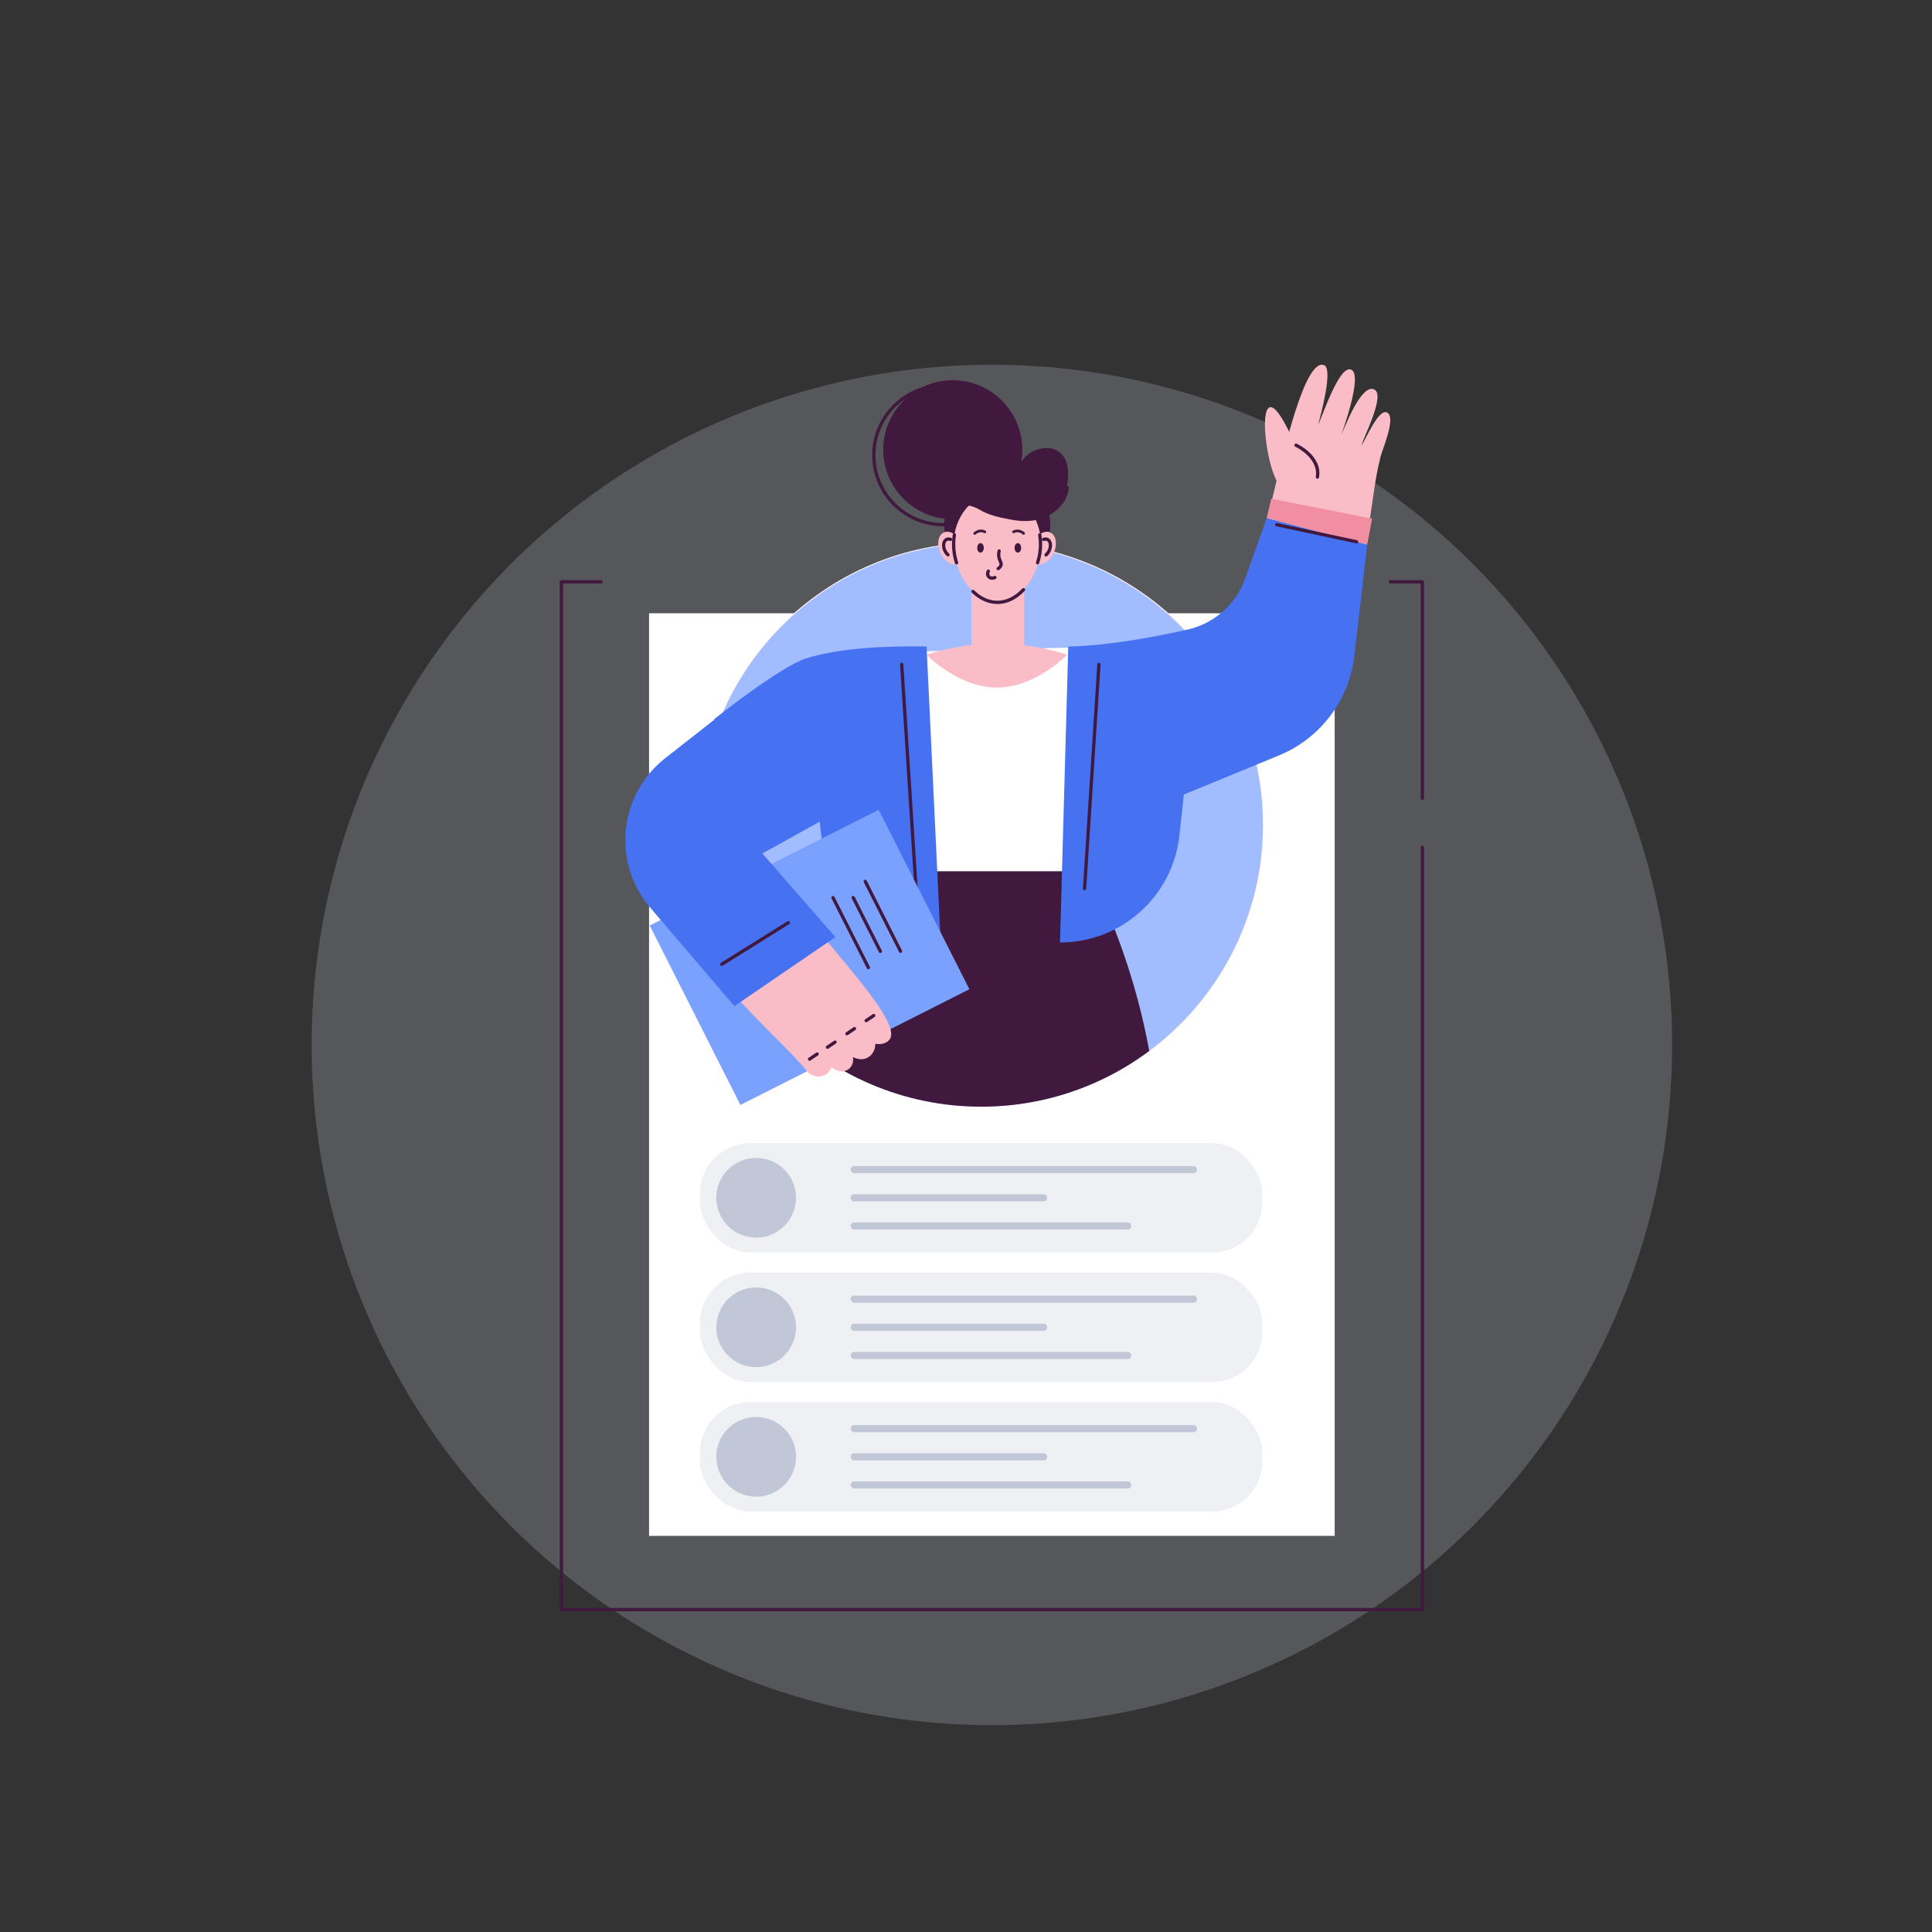 <?xml version="1.0" encoding="UTF-8"?>
<svg id="Layer_1" xmlns="http://www.w3.org/2000/svg" version="1.1" xmlns:xlink="http://www.w3.org/1999/xlink" viewBox="0 0 648 648">
  <rect x="0" y="0" width="648" height="648" fill="#333333" stroke="none"/>
  <!-- Generator: Adobe Illustrator 29.8.2, SVG Export Plug-In . SVG Version: 2.1.1 Build 3)  -->
  <defs>
    <style>
      .st0 {
        opacity: .25;
      }

      .st0, .st1 {
        fill: #c1c7d7;
      }

      .st2 {
        fill: #fff;
      }

      .st3 {
        fill: #a1bcff;
      }

      .st4 {
        fill: #7ba1ff;
      }

      .st5 {
        fill: #fabcc6;
      }

      .st6 {
        fill: #41193e;
      }

      .st7 {
        fill: #fff3f6;
      }

      .st8 {
        fill: #f18ea1;
      }

      .st9 {
        fill: #4671f1;
      }

      .st10 {
        clip-path: url(#clippath);
      }
    </style>
    <clipPath id="clippath">
      <path class="st3" d="M329.1,182.18c-52.1,0-94.5,42.39-94.5,94.5s42.39,94.5,94.5,94.5,94.49-42.39,94.49-94.5-42.39-94.5-94.49-94.5Z"/>
    </clipPath>
  </defs>
  <g id="Hiring_employee">
    <circle class="st0" cx="332.68" cy="350.48" r="228.15"/>
    <g>
      <path class="st6" d="M477.06,268.32c-.3,0-.55-.25-.55-.55v-72.08h-10.2c-.3,0-.55-.25-.55-.55s.25-.55.55-.55h10.75c.3,0,.55.25.55.55v72.63c0,.3-.25.55-.55.55Z"/>
      <path class="st6" d="M477.06,540.43H188.3c-.3,0-.55-.25-.55-.55V195.14c0-.3.25-.55.55-.55h13.3c.3,0,.55.25.55.55s-.25.55-.55.55h-12.75v343.64h287.67v-255.13c0-.3.25-.55.55-.55s.55.25.55.55v255.68c0,.3-.25.55-.55.55Z"/>
      <rect class="st2" x="217.7" y="205.69" width="229.96" height="309.45" transform="translate(665.36 720.83) rotate(180)"/>
    </g>
    <g>
      <path class="st7" d="M423.87,276.67c0,31.23-15.11,58.93-38.41,76.2-15.75,11.67-35.25,17.36-56.36,17.36s-40.32-5.59-56.01-17.1c-23.5-17.25-38.76-45.07-38.76-76.46,0-52.34,42.43-94.77,94.77-94.77s94.77,42.43,94.77,94.77Z"/>
      <g>
        <path class="st3" d="M329.1,182.18c-52.1,0-94.5,42.39-94.5,94.5s42.39,94.5,94.5,94.5,94.49-42.39,94.49-94.5-42.39-94.5-94.49-94.5Z"/>
        <g class="st10">
          <path class="st6" d="M265.35,387.96c.72-1.93,12.76-77.14,37.14-101.64h59.39s26.97,44.19,26.8,101.64h-123.33Z"/>
        </g>
      </g>
      <g>
        <path class="st2" d="M261.89,229.41h0c7.24-6.47,16.55-10.16,26.26-10.41l104.43-2.67-17.71,75.89h-87.04l-25.93-62.81Z"/>
        <g>
          <path class="st9" d="M310.78,216.85l4.72,99.27h0c-20.58,0-37.85-15.5-40.06-35.96l-1.48-13.67-34.53-25.2s22.37-17.82,30.94-20.46c11.64-3.6,27.2-4.23,40.41-3.98Z"/>
          <path class="st6" d="M307.25,298.55c-.29,0-.53-.22-.55-.51l-4.81-75.14c-.02-.3.21-.56.51-.58.31-.02.56.21.58.51l4.81,75.14c.02.3-.21.56-.51.58-.01,0-.02,0-.04,0Z"/>
        </g>
        <path class="st5" d="M373.02,271.16c15.53-5.25,79.91-24.09,73.63-45.44-4.64-15.79-19.57-20.82-70.4-3.17,2.8,11.46-6.04,37.15-3.23,48.61Z"/>
        <g>
          <g>
            <path class="st5" d="M415,215.01c4.26-15.19,12.52-51.46,13.47-54.97,1.77-6.56,9.08-40.15,15.64-37.57,3.09,1.22-1.1,16.64-2.02,20.09,1.71-3.7,7.27-20.44,11.15-18.56,4,1.94-3.34,21.6-3.32,21.78.93-1.95,6.49-16.95,10.87-15.22,4.22,1.67-3.73,16.5-4.1,18.81,1.5-2.33,5.66-12.16,8.41-11.07,3.69,1.46-2.23,13.96-2.32,16.07-1.57,5.83-2.53,15.31-4.37,26.59-4.32,26.48-7.36,38.1-11.77,50.52-1.71,4.81-7.06,13.01-18.38,14.02-4.48-10.23-8.79-20.24-13.26-30.48Z"/>
            <path class="st6" d="M414.54,217.4s-.1,0-.15-.02c-.29-.08-.46-.38-.38-.68.2-.71.7-2.67,1.28-4.94.63-2.47,1.35-5.26,1.81-7,.08-.29.38-.47.67-.39.29.08.47.38.39.67-.46,1.74-1.18,4.52-1.81,6.99-.58,2.27-1.09,4.24-1.29,4.96-.07.24-.29.4-.53.4Z"/>
          </g>
          <path class="st5" d="M433.66,147.45c-4.46-9.69-6.59-11.11-7.7-10.86-3.64.84-.85,21.01,3.04,25.94,1.78,2.26,4.21,3.6,4.21,3.6,1.45.8,2.42,1.34,3.02,1.09,1.22-.52,1.45-4.62-2.58-19.77Z"/>
          <path class="st6" d="M441.86,160.55s-.06,0-.09,0c-.3-.05-.5-.33-.45-.63,1.04-6.38-6.78-10.06-6.86-10.1-.28-.13-.4-.45-.27-.73.13-.28.45-.4.73-.27.35.16,8.66,4.08,7.49,11.27-.04.27-.28.46-.54.46Z"/>
        </g>
        <g>
          <g>
            <path class="st9" d="M358.3,216.85l-2.77,99.27h0c20.58,0,37.85-15.5,40.06-35.96l1.48-13.67,31.88-13.11c14.18-5.83,23.96-19.04,25.41-34.3l4.22-36.42-33.72-8.9-7.42,20.81c-3.18,8.38-10.35,14.61-19.1,16.58-11.1,2.5-26.83,5.45-40.03,5.71Z"/>
            <polygon class="st8" points="460.22 173.96 458.57 182.66 424.85 173.75 426.38 167.28 460.22 173.96"/>
          </g>
          <path class="st6" d="M455.02,182.27s-.08,0-.12-.01l-26.8-5.74c-.3-.06-.49-.36-.42-.65.06-.3.35-.49.65-.42l26.8,5.74c.3.06.49.36.42.65-.06.26-.28.43-.54.43Z"/>
          <path class="st6" d="M363.78,298.55s-.02,0-.04,0c-.3-.02-.53-.28-.51-.58l4.81-75.14c.02-.3.28-.53.58-.51.3.02.53.28.51.58l-4.81,75.14c-.02.29-.26.51-.55.51Z"/>
        </g>
        <g>
          <rect class="st4" x="228.51" y="287.36" width="86.05" height="67.44" transform="translate(-115.64 157.01) rotate(-26.81)"/>
          <g>
            <path class="st6" d="M302.05,319.62c-.2,0-.39-.11-.49-.3l-11.85-23.45c-.14-.27-.03-.6.24-.74.27-.14.6-.03.74.24l11.85,23.45c.14.27.03.6-.24.74-.08.04-.16.06-.25.06Z"/>
            <path class="st6" d="M291.25,325.07c-.2,0-.39-.11-.49-.3l-11.85-23.45c-.14-.27-.03-.6.24-.74.27-.14.6-.03.74.24l11.85,23.45c.14.27.03.6-.24.74-.08.04-.16.06-.25.06Z"/>
            <path class="st6" d="M295.28,319.65c-.2,0-.39-.11-.49-.3l-9.12-18.05c-.14-.27-.03-.6.24-.74.27-.14.6-.03.74.24l9.12,18.05c.14.27.03.6-.24.74-.08.04-.16.06-.25.06Z"/>
          </g>
        </g>
        <g>
          <path class="st5" d="M250.86,282.98c9.83,12.9,34.49,42.15,36.79,45.1,4.29,5.52,13.75,17.01,10.65,20.67-1.03,1.22-2.86,1.69-4.73,1.33.09,2.04-1.02,3.93-2.8,4.76-2.33,1.09-4.54-.23-4.7-.33.28,1.56-.23,3.13-1.36,4.02-1.56,1.24-4.11,1.05-5.78-.68-.15.42-.73,1.92-2.28,2.72-1.72.89-3.93.57-5.59-.81-3.81-4.9-11-11.56-19.12-20.05-19.06-19.95-26.72-29.64-34.19-40.94-2.89-4.38-6.31-13.85-.13-23.77,11.17,2.66,22.06,5.32,33.23,7.98Z"/>
          <path class="st6" d="M254.6,288.39c-.16,0-.33-.07-.43-.21-2.18-2.79-3.98-5.1-4.96-6.38-.18-.24-.14-.59.1-.77.24-.18.59-.14.77.1.98,1.28,2.78,3.58,4.96,6.37.19.24.14.58-.09.77-.1.08-.22.12-.34.12Z"/>
          <g>
            <path class="st6" d="M290.51,342.88c-.18,0-.35-.08-.46-.24-.17-.25-.1-.59.15-.76l2.55-1.72c.25-.17.59-.1.76.15.17.25.1.59-.15.76l-2.55,1.72c-.09.06-.2.09-.31.09Z"/>
            <path class="st6" d="M284.06,347.26c-.18,0-.35-.08-.46-.24-.17-.25-.1-.59.15-.76l2.55-1.72c.25-.17.59-.1.76.15.17.25.1.59-.15.76l-2.55,1.72c-.09.06-.2.09-.31.09Z"/>
            <path class="st6" d="M277.54,351.79c-.18,0-.35-.08-.46-.24-.17-.25-.1-.59.15-.76l2.55-1.72c.25-.17.59-.1.76.15.17.25.1.59-.15.76l-2.55,1.72c-.09.06-.2.09-.31.09Z"/>
            <path class="st6" d="M271.54,355.78c-.18,0-.35-.08-.46-.24-.17-.25-.1-.59.15-.76l2.55-1.72c.25-.17.59-.1.76.15.17.25.1.59-.15.76l-2.55,1.72c-.09.06-.2.09-.31.09Z"/>
          </g>
        </g>
        <g>
          <path class="st9" d="M246.31,337.46l33.9-23.16-24.51-28.05,27.19-15.08-33.86-37.18-25.89,20.28c-15.32,12-17.89,34.2-5.71,49.38l28.89,33.81Z"/>
          <path class="st6" d="M242.09,323.96c-.18,0-.36-.09-.47-.26-.16-.26-.08-.6.18-.76l22.33-13.94c.26-.16.6-.08.76.18.16.26.08.6-.18.76l-22.33,13.94c-.09.06-.19.08-.29.08Z"/>
        </g>
      </g>
      <g>
        <circle class="st6" cx="319.56" cy="150.84" r="23.32"/>
        <path class="st6" d="M316.39,176.52c-13.16,0-23.86-10.71-23.86-23.86s10.71-23.86,23.86-23.86,23.86,10.71,23.86,23.86-10.71,23.86-23.86,23.86ZM316.39,129.89c-12.55,0-22.77,10.21-22.77,22.77s10.21,22.77,22.77,22.77,22.77-10.21,22.77-22.77-10.21-22.77-22.77-22.77Z"/>
        <circle class="st6" cx="334.47" cy="176.1" r="17.78" transform="translate(-23.09 298.7) rotate(-46.69)"/>
        <rect class="st5" x="325.81" y="190.72" width="17.69" height="30.46"/>
        <path class="st5" d="M349.15,182.56c0,9.47-6.56,19.46-14.65,19.46s-14.65-9.99-14.65-19.46,6.56-17.15,14.65-17.15,14.65,7.68,14.65,17.15Z"/>
        <path class="st6" d="M334.5,202.58c-3.02,0-5.99-1.32-8.57-3.81-.22-.21-.22-.56-.01-.78.21-.22.56-.22.78-.01,2.38,2.29,5.08,3.51,7.81,3.51,2.97,0,5.87-1.41,8.39-4.09.21-.22.56-.23.78-.02.22.21.23.56.02.78-2.73,2.9-5.9,4.44-9.19,4.44Z"/>
        <path class="st5" d="M322.49,182.23c1.32,2.9.81,5.97-1.14,6.86-1.95.89-4.61-.74-5.93-3.64-1.32-2.9-.81-5.97,1.14-6.86,1.95-.89,4.61.74,5.93,3.64Z"/>
        <path class="st6" d="M317.98,186.65c-.13,0-.25-.04-.36-.13-.5-.43-.92-1-1.22-1.65-.39-.86-.53-1.78-.4-2.59.15-.89.61-1.55,1.29-1.86.52-.24,1.11-.24,1.71-.02.28.11.43.42.32.71-.11.28-.42.43-.71.32-.22-.08-.56-.16-.87-.01-.46.21-.61.74-.66,1.04-.1.59.02,1.3.31,1.95.23.51.56.95.94,1.27.23.2.26.54.06.77-.11.13-.26.19-.42.19Z"/>
        <path class="st6" d="M320.83,189.31c-.23,0-.45-.15-.52-.38-.67-2.03-1.01-4.18-1.01-6.37,0-1.09.09-2.18.25-3.25.05-.3.33-.5.63-.46.3.05.5.33.46.63-.16,1.01-.24,2.04-.24,3.07,0,2.08.32,4.11.96,6.03.1.29-.06.6-.35.69-.06.02-.12.03-.17.03Z"/>
        <path class="st5" d="M346.35,182.23c-1.32,2.9-.81,5.97,1.14,6.86,1.95.89,4.61-.74,5.93-3.64,1.32-2.9.81-5.97-1.14-6.86-1.95-.89-4.61.74-5.93,3.64Z"/>
        <path class="st6" d="M350.85,186.65c-.16,0-.31-.07-.42-.19-.2-.23-.17-.58.06-.77.38-.32.7-.76.94-1.27.58-1.27.42-2.64-.35-2.99-.31-.14-.65-.07-.87.01-.28.11-.6-.04-.71-.32-.11-.28.04-.6.32-.71.6-.23,1.2-.22,1.71.02,1.35.62,1.74,2.57.89,4.45-.3.66-.72,1.23-1.22,1.65-.1.09-.23.13-.36.13Z"/>
        <path class="st6" d="M348,189.31c-.06,0-.12,0-.17-.03-.29-.1-.44-.41-.35-.69.64-1.92.96-3.95.96-6.03,0-1.03-.08-2.07-.24-3.07-.05-.3.16-.58.46-.63.3-.05.58.16.63.46.17,1.06.25,2.16.25,3.24,0,2.2-.34,4.34-1.01,6.37-.08.23-.29.38-.52.38Z"/>
        <path class="st6" d="M334.79,191.26c-.18,0-.36-.09-.46-.25-.16-.26-.09-.6.17-.76.41-.26.65-.54.72-.85.07-.29-.03-.53-.24-1-.16-.36-.36-.81-.47-1.4-.15-.75-.12-1.53.08-2.35.07-.3.37-.47.66-.4.29.07.48.37.4.66-.16.65-.18,1.28-.07,1.87.09.46.25.82.4,1.16.22.51.46,1.04.3,1.7-.14.59-.54,1.1-1.2,1.52-.09.06-.19.09-.29.09Z"/>
        <path class="st6" d="M332.81,194.47c-.69,0-1.35-.31-1.75-.87-.46-.66-.48-1.57-.04-2.31.15-.26.49-.35.75-.2.26.15.35.49.2.75-.22.38-.22.83,0,1.13.29.42.95.53,1.46.24.27-.15.6-.06.75.21.15.26.06.6-.21.75-.36.21-.76.3-1.15.3Z"/>
        <path class="st5" d="M357.92,219.61s-10.55,11-23.57,11-23.57-11-23.57-11c0,0,10.55-3.78,23.57-3.78s23.57,3.78,23.57,3.78Z"/>
        <path class="st6" d="M319.84,172.85s1.82-6.03,8.92-1.79c7.09,4.24,26.68,6.7,29.17-8.26,2.49-14.96-9.83-14.43-14.42-9.17-4.59,5.26-6.56,12.2-14.75,11.79-8.18-.41-8.92,7.43-8.92,7.43Z"/>
        <path class="st6" d="M343.78,174.76c-3.32,0-6.94-.79-10.82-2.36-.28-.11-.42-.43-.3-.72.11-.28.43-.42.72-.3,5.49,2.23,10.42,2.83,14.66,1.78,4.38-1.08,9-4.77,9.34-9.7.02-.3.27-.53.59-.51.3.02.53.28.51.59-.37,5.46-5.4,9.51-10.17,10.69-1.44.36-2.94.53-4.52.53Z"/>
        <path class="st6" d="M317.54,169.05c-.07,0-.13-.01-.2-.04-.28-.11-.42-.43-.31-.71.05-.13,5.16-12.85,20.68-8.85.29.08.47.38.39.67-.08.29-.38.47-.67.39-14.55-3.76-19.19,7.69-19.38,8.18-.08.22-.29.35-.51.35Z"/>
        <g>
          <g>
            <path class="st6" d="M329.97,183.77c0,.88-.51,1.59-1.12,1.58-.61,0-1.1-.72-1.09-1.6,0-.88.51-1.59,1.12-1.58.61,0,1.1.72,1.09,1.6Z"/>
            <path class="st6" d="M326.93,179.36c-.12,0-.25-.05-.34-.15-.16-.19-.14-.47.04-.63.33-.29.69-.51,1.07-.68,1.48-.63,2.64-.01,2.86.12.21.13.28.4.15.61-.13.21-.4.28-.61.15-.15-.09-.97-.52-2.05-.06-.3.13-.58.3-.83.53-.08.07-.19.11-.29.11Z"/>
          </g>
          <g>
            <path class="st6" d="M340.29,183.77c0,.88.51,1.59,1.12,1.58.61,0,1.1-.72,1.09-1.6,0-.88-.51-1.59-1.12-1.58-.61,0-1.1.72-1.09,1.6Z"/>
            <path class="st6" d="M343.33,179.36c-.1,0-.21-.04-.29-.11-.26-.22-.54-.4-.83-.53-1.08-.46-1.9-.03-2.05.06-.21.13-.48.06-.61-.15-.13-.21-.06-.48.15-.61.22-.13,1.38-.75,2.86-.12.38.16.74.39,1.07.68.19.16.2.44.04.63-.09.1-.21.15-.34.15Z"/>
          </g>
        </g>
      </g>
    </g>
  </g>
  <rect class="st0" x="234.8" y="383.41" width="188.61" height="36.67" rx="16.81" ry="16.81"/>
  <rect class="st0" x="234.8" y="426.85" width="188.61" height="36.67" rx="16.81" ry="16.81"/>
  <rect class="st0" x="234.8" y="470.28" width="188.61" height="36.67" rx="16.81" ry="16.81"/>
  <g>
    <rect class="st1" x="285.33" y="391.11" width="116.14" height="2.37" rx="1.09" ry="1.09"/>
    <rect class="st1" x="285.33" y="400.56" width="65.88" height="2.37" rx="1.09" ry="1.09"/>
    <rect class="st1" x="285.33" y="410" width="94.08" height="2.37" rx="1.09" ry="1.09"/>
  </g>
  <g>
    <rect class="st1" x="285.33" y="434.55" width="116.14" height="2.37" rx="1.09" ry="1.09"/>
    <rect class="st1" x="285.33" y="444" width="65.88" height="2.37" rx="1.09" ry="1.09"/>
    <rect class="st1" x="285.33" y="453.44" width="94.08" height="2.37" rx="1.09" ry="1.09"/>
  </g>
  <g>
    <rect class="st1" x="285.33" y="477.99" width="116.14" height="2.37" rx="1.09" ry="1.09"/>
    <rect class="st1" x="285.33" y="487.44" width="65.88" height="2.37" rx="1.09" ry="1.09"/>
    <rect class="st1" x="285.33" y="496.88" width="94.08" height="2.37" rx="1.09" ry="1.09"/>
  </g>
  <circle class="st1" cx="253.62" cy="401.74" r="13.37"/>
  <circle class="st1" cx="253.62" cy="445.18" r="13.37"/>
  <circle class="st1" cx="253.62" cy="488.62" r="13.37"/>
</svg>
